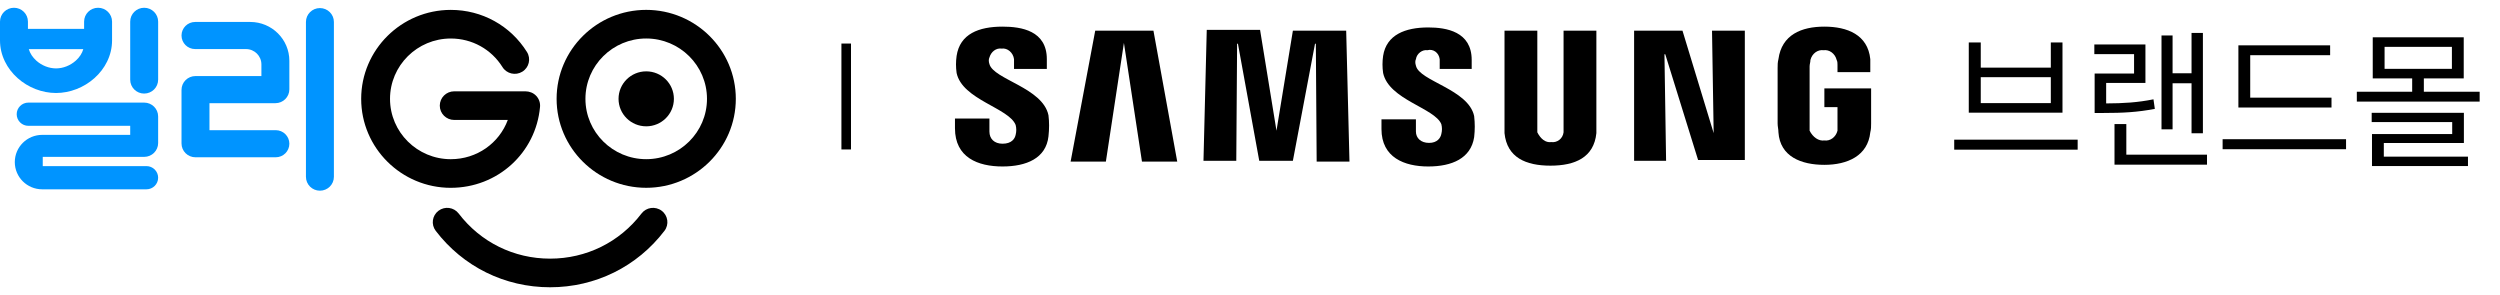 <svg width="322" height="38" viewBox="0 0 322 38" fill="none" xmlns="http://www.w3.org/2000/svg">
<path d="M319.379 11.816V13.086H303.559V11.816H310.688V10.098H305.609V4.805H317.328V10.098H312.191V11.816H319.379ZM307.133 6.035V8.867H315.805V6.035H307.133ZM317.348 14.531V18.418H307.035V20.176H317.875V21.387H305.512V17.266H315.844V15.723H305.473V14.531H317.348Z" fill="black"/>
<path d="M300.297 12.578V13.848H288.305V5.84H300.121V7.109H289.828V12.578H300.297ZM302.172 17.93V19.219H286.273V17.93H302.172Z" fill="black"/>
<path d="M283.734 4.238V17.168H282.27V10.723H279.828V16.66H278.402V4.57H279.828V9.434H282.27V4.238H283.734ZM284.262 19.922V21.211H272.348V15.977H273.871V19.922H284.262ZM276.332 5.723V10.684H271.273V13.32C273.559 13.31 275.307 13.203 277.367 12.793L277.543 14.023C275.297 14.453 273.441 14.551 270.922 14.551H269.789V9.473H274.867V6.973H269.75V5.723H276.332Z" fill="black"/>
<path d="M267.602 17.988V19.277H251.703V17.988H267.602ZM255.121 5.469V8.711H264.145V5.469H265.648V14.512H253.578V5.469H255.121ZM255.121 13.281H264.145V9.941H255.121V13.281Z" fill="black"/>
<path d="M220.72 17.148L220.508 3.954H224.734V20.604H218.713L214.487 6.99H214.381L214.593 20.709H210.473V3.954H216.705L220.72 17.148Z" fill="black"/>
<path d="M144.761 5.524L142.437 20.813H137.895L141.064 3.954H148.564L151.628 20.813H147.085L144.761 5.524Z" fill="black"/>
<path d="M164.41 16.834L166.523 3.954H173.389L173.812 20.814H169.586L169.481 5.629H169.375L166.523 20.709H162.191L159.445 5.629H159.339L159.233 20.709H155.008L155.43 3.849H162.297L164.41 16.834Z" fill="black"/>
<path d="M130.817 16.101C130.923 16.52 130.923 16.939 130.817 17.358C130.712 17.881 130.289 18.51 129.127 18.51C128.071 18.51 127.437 17.881 127.437 16.939V15.263H123V16.52C123 20.29 125.958 21.442 129.127 21.442C132.191 21.442 134.726 20.395 135.043 17.567C135.149 16.625 135.149 15.682 135.043 14.845C134.303 11.284 127.965 10.237 127.437 8.247C127.331 7.933 127.331 7.619 127.437 7.409C127.648 6.676 128.282 6.153 129.021 6.258C129.761 6.153 130.5 6.781 130.606 7.619C130.606 7.724 130.606 7.724 130.606 7.828V8.876H134.832V7.619C134.832 3.954 131.557 3.43 129.127 3.43C126.064 3.43 123.634 4.373 123.211 7.2C123.106 7.933 123.106 8.666 123.211 9.399C123.951 12.855 129.972 13.902 130.817 16.101Z" fill="black"/>
<path d="M185.645 15.996C185.751 16.415 185.751 16.834 185.645 17.253C185.54 17.777 185.117 18.405 184.061 18.405C183.004 18.405 182.37 17.777 182.37 16.939V15.368H177.934V16.625C177.934 20.29 180.892 21.442 183.955 21.442C187.019 21.442 189.448 20.395 189.871 17.672C189.977 16.73 189.977 15.892 189.871 14.949C189.131 11.493 182.793 10.446 182.37 8.457C182.265 8.143 182.265 7.828 182.37 7.619C182.476 6.886 183.216 6.362 183.849 6.467C184.589 6.258 185.328 6.781 185.434 7.619C185.434 7.724 185.434 7.828 185.434 7.828V8.876H189.554V7.724C189.554 4.059 186.279 3.535 183.955 3.535C180.997 3.535 178.567 4.477 178.145 7.2C178.039 7.933 178.039 8.666 178.145 9.399C178.884 12.855 184.8 13.902 185.645 15.996Z" fill="black"/>
<path d="M199.803 18.3C200.542 18.405 201.282 17.881 201.387 17.043C201.387 16.834 201.387 16.625 201.387 16.415V3.954H205.613V15.996C205.613 16.31 205.613 16.939 205.613 17.148C205.296 20.29 202.866 21.337 199.697 21.337C196.528 21.337 194.098 20.29 193.781 17.148C193.781 16.939 193.781 16.31 193.781 15.996V3.954H198.007V16.415C198.007 16.625 198.007 16.834 198.007 17.043C198.429 17.881 199.063 18.405 199.803 18.3Z" fill="black"/>
<path d="M234.979 18.091C235.718 18.195 236.457 17.672 236.669 16.834C236.669 16.625 236.669 16.415 236.669 16.206V13.797H234.979V11.389H241V15.892C241 16.311 241 16.625 240.894 17.044C240.577 20.08 237.936 21.232 234.979 21.232C232.021 21.232 229.274 20.185 229.063 17.044C229.063 16.625 228.957 16.311 228.957 15.892V8.771C228.957 8.352 228.957 8.038 229.063 7.619C229.485 4.477 232.021 3.43 234.979 3.43C237.936 3.43 240.577 4.477 240.894 7.619C240.894 8.038 240.894 8.352 240.894 8.771V9.294H236.669V8.352C236.669 8.143 236.669 7.933 236.563 7.724C236.352 6.886 235.612 6.362 234.873 6.467C234.133 6.362 233.394 6.886 233.183 7.724C233.183 8.038 233.077 8.247 233.077 8.561V16.206C233.077 16.415 233.077 16.625 233.077 16.834C233.5 17.672 234.239 18.195 234.979 18.091Z" fill="black"/>
<path d="M109.609 5.609V19.25H108.375V5.609H109.609Z" fill="black"/>
<g clip-path="url(#clip0_1696_4909)">
<path d="M2.262 10.056C3.625 11.278 5.43 11.978 7.217 11.978C9.003 11.978 10.81 11.278 12.172 10.056C12.862 9.438 13.409 8.721 13.797 7.923C14.219 7.057 14.433 6.142 14.433 5.202V2.787C14.433 1.801 13.628 1 12.633 1C11.639 1 10.833 1.8 10.833 2.787V3.722H3.598V2.787C3.598 1.8 2.793 1 1.8 1C0.807 1 0 1.8 0 2.787V5.202C0 6.142 0.214 7.057 0.636 7.923C1.025 8.721 1.573 9.438 2.262 10.056ZM9.762 7.809C9.051 8.445 8.125 8.81 7.218 8.81C6.312 8.81 5.383 8.445 4.674 7.809C4.191 7.377 3.864 6.864 3.708 6.325H10.73C10.574 6.866 10.245 7.377 9.764 7.809H9.762Z" fill="#0094FF"/>
<path d="M18.57 12.051C19.562 12.051 20.369 11.251 20.369 10.264V2.787C20.369 1.801 19.564 1 18.57 1C17.575 1 16.77 1.8 16.77 2.787V10.265C16.77 11.251 17.575 12.053 18.57 12.053V12.051Z" fill="#0094FF"/>
<path d="M41.206 24.561C42.199 24.561 43.006 23.761 43.006 22.774V2.827C43.006 1.841 42.201 1.04 41.206 1.04C40.212 1.04 39.406 1.839 39.406 2.827V22.774C39.406 23.76 40.212 24.561 41.206 24.561Z" fill="#0094FF"/>
<path d="M18.573 20.205C19.564 20.205 20.368 19.407 20.368 18.423V14.997C20.368 14.013 19.564 13.215 18.573 13.215H3.656C2.825 13.215 2.15 13.884 2.15 14.71C2.15 15.536 2.825 16.206 3.656 16.206H16.77V17.371H5.438C3.487 17.371 1.906 18.941 1.906 20.878C1.906 22.815 3.487 24.384 5.438 24.384H18.862C19.694 24.384 20.368 23.715 20.368 22.889C20.368 22.063 19.694 21.394 18.862 21.394H5.506V20.207H18.575L18.573 20.205Z" fill="#0094FF"/>
<path d="M25.176 20.258H35.511C36.482 20.258 37.269 19.477 37.269 18.512C37.269 17.548 36.482 16.766 35.511 16.766H26.979V13.289H35.474C36.465 13.289 37.269 12.491 37.269 11.507V7.832C37.269 5.069 35.013 2.828 32.23 2.828H25.137C24.166 2.828 23.379 3.61 23.379 4.574C23.379 5.539 24.166 6.32 25.137 6.32H31.68C32.779 6.32 33.669 7.204 33.669 8.295V9.797H25.174C24.183 9.797 23.379 10.595 23.379 11.579V18.476C23.379 19.46 24.183 20.258 25.174 20.258H25.176Z" fill="#0094FF"/>
<path d="M58.06 24.192C51.697 24.192 46.52 19.051 46.52 12.733C46.52 6.416 51.697 1.274 58.06 1.274C62.08 1.274 65.748 3.302 67.872 6.696C68.413 7.56 68.144 8.698 67.274 9.233C66.404 9.771 65.258 9.504 64.719 8.64C63.278 6.335 60.79 4.96 58.062 4.96C53.746 4.96 50.234 8.447 50.234 12.732C50.234 17.017 53.746 20.504 58.062 20.504C61.429 20.504 64.3 18.436 65.405 15.449H58.502C57.477 15.449 56.645 14.623 56.645 13.606C56.645 12.588 57.477 11.762 58.502 11.762H67.668C68.193 11.762 68.704 11.962 69.064 12.346C69.425 12.729 69.604 13.246 69.556 13.769C69.018 19.711 64.076 24.19 58.062 24.19L58.06 24.192Z" fill="black"/>
<path d="M83.232 24.188C76.869 24.188 71.691 19.048 71.691 12.73C71.691 6.412 76.869 1.272 83.232 1.272C89.595 1.272 94.773 6.412 94.773 12.73C94.773 19.048 89.595 24.188 83.232 24.188ZM83.232 4.958C78.916 4.958 75.404 8.445 75.404 12.73C75.404 17.015 78.916 20.502 83.232 20.502C87.548 20.502 91.06 17.015 91.06 12.73C91.06 8.445 87.548 4.958 83.232 4.958Z" fill="black"/>
<path d="M83.233 16.27C85.202 16.27 86.798 14.685 86.798 12.73C86.798 10.775 85.202 9.19 83.233 9.19C81.264 9.19 79.668 10.775 79.668 12.73C79.668 14.685 81.264 16.27 83.233 16.27Z" fill="black"/>
<path d="M70.851 37C65.018 37 59.648 34.349 56.119 29.728C55.5 28.916 55.661 27.761 56.478 27.146C57.295 26.531 58.459 26.689 59.078 27.502C61.898 31.197 66.188 33.313 70.851 33.313C75.514 33.313 79.805 31.195 82.624 27.502C83.244 26.691 84.408 26.533 85.225 27.146C86.042 27.761 86.203 28.916 85.583 29.728C82.055 34.349 76.685 37 70.851 37Z" fill="black"/>
</g>
<defs>
<clipPath id="clip0_1696_4909">
<rect width="95" height="36" fill="white" transform="translate(0 1)"/>
</clipPath>
</defs>
</svg>

